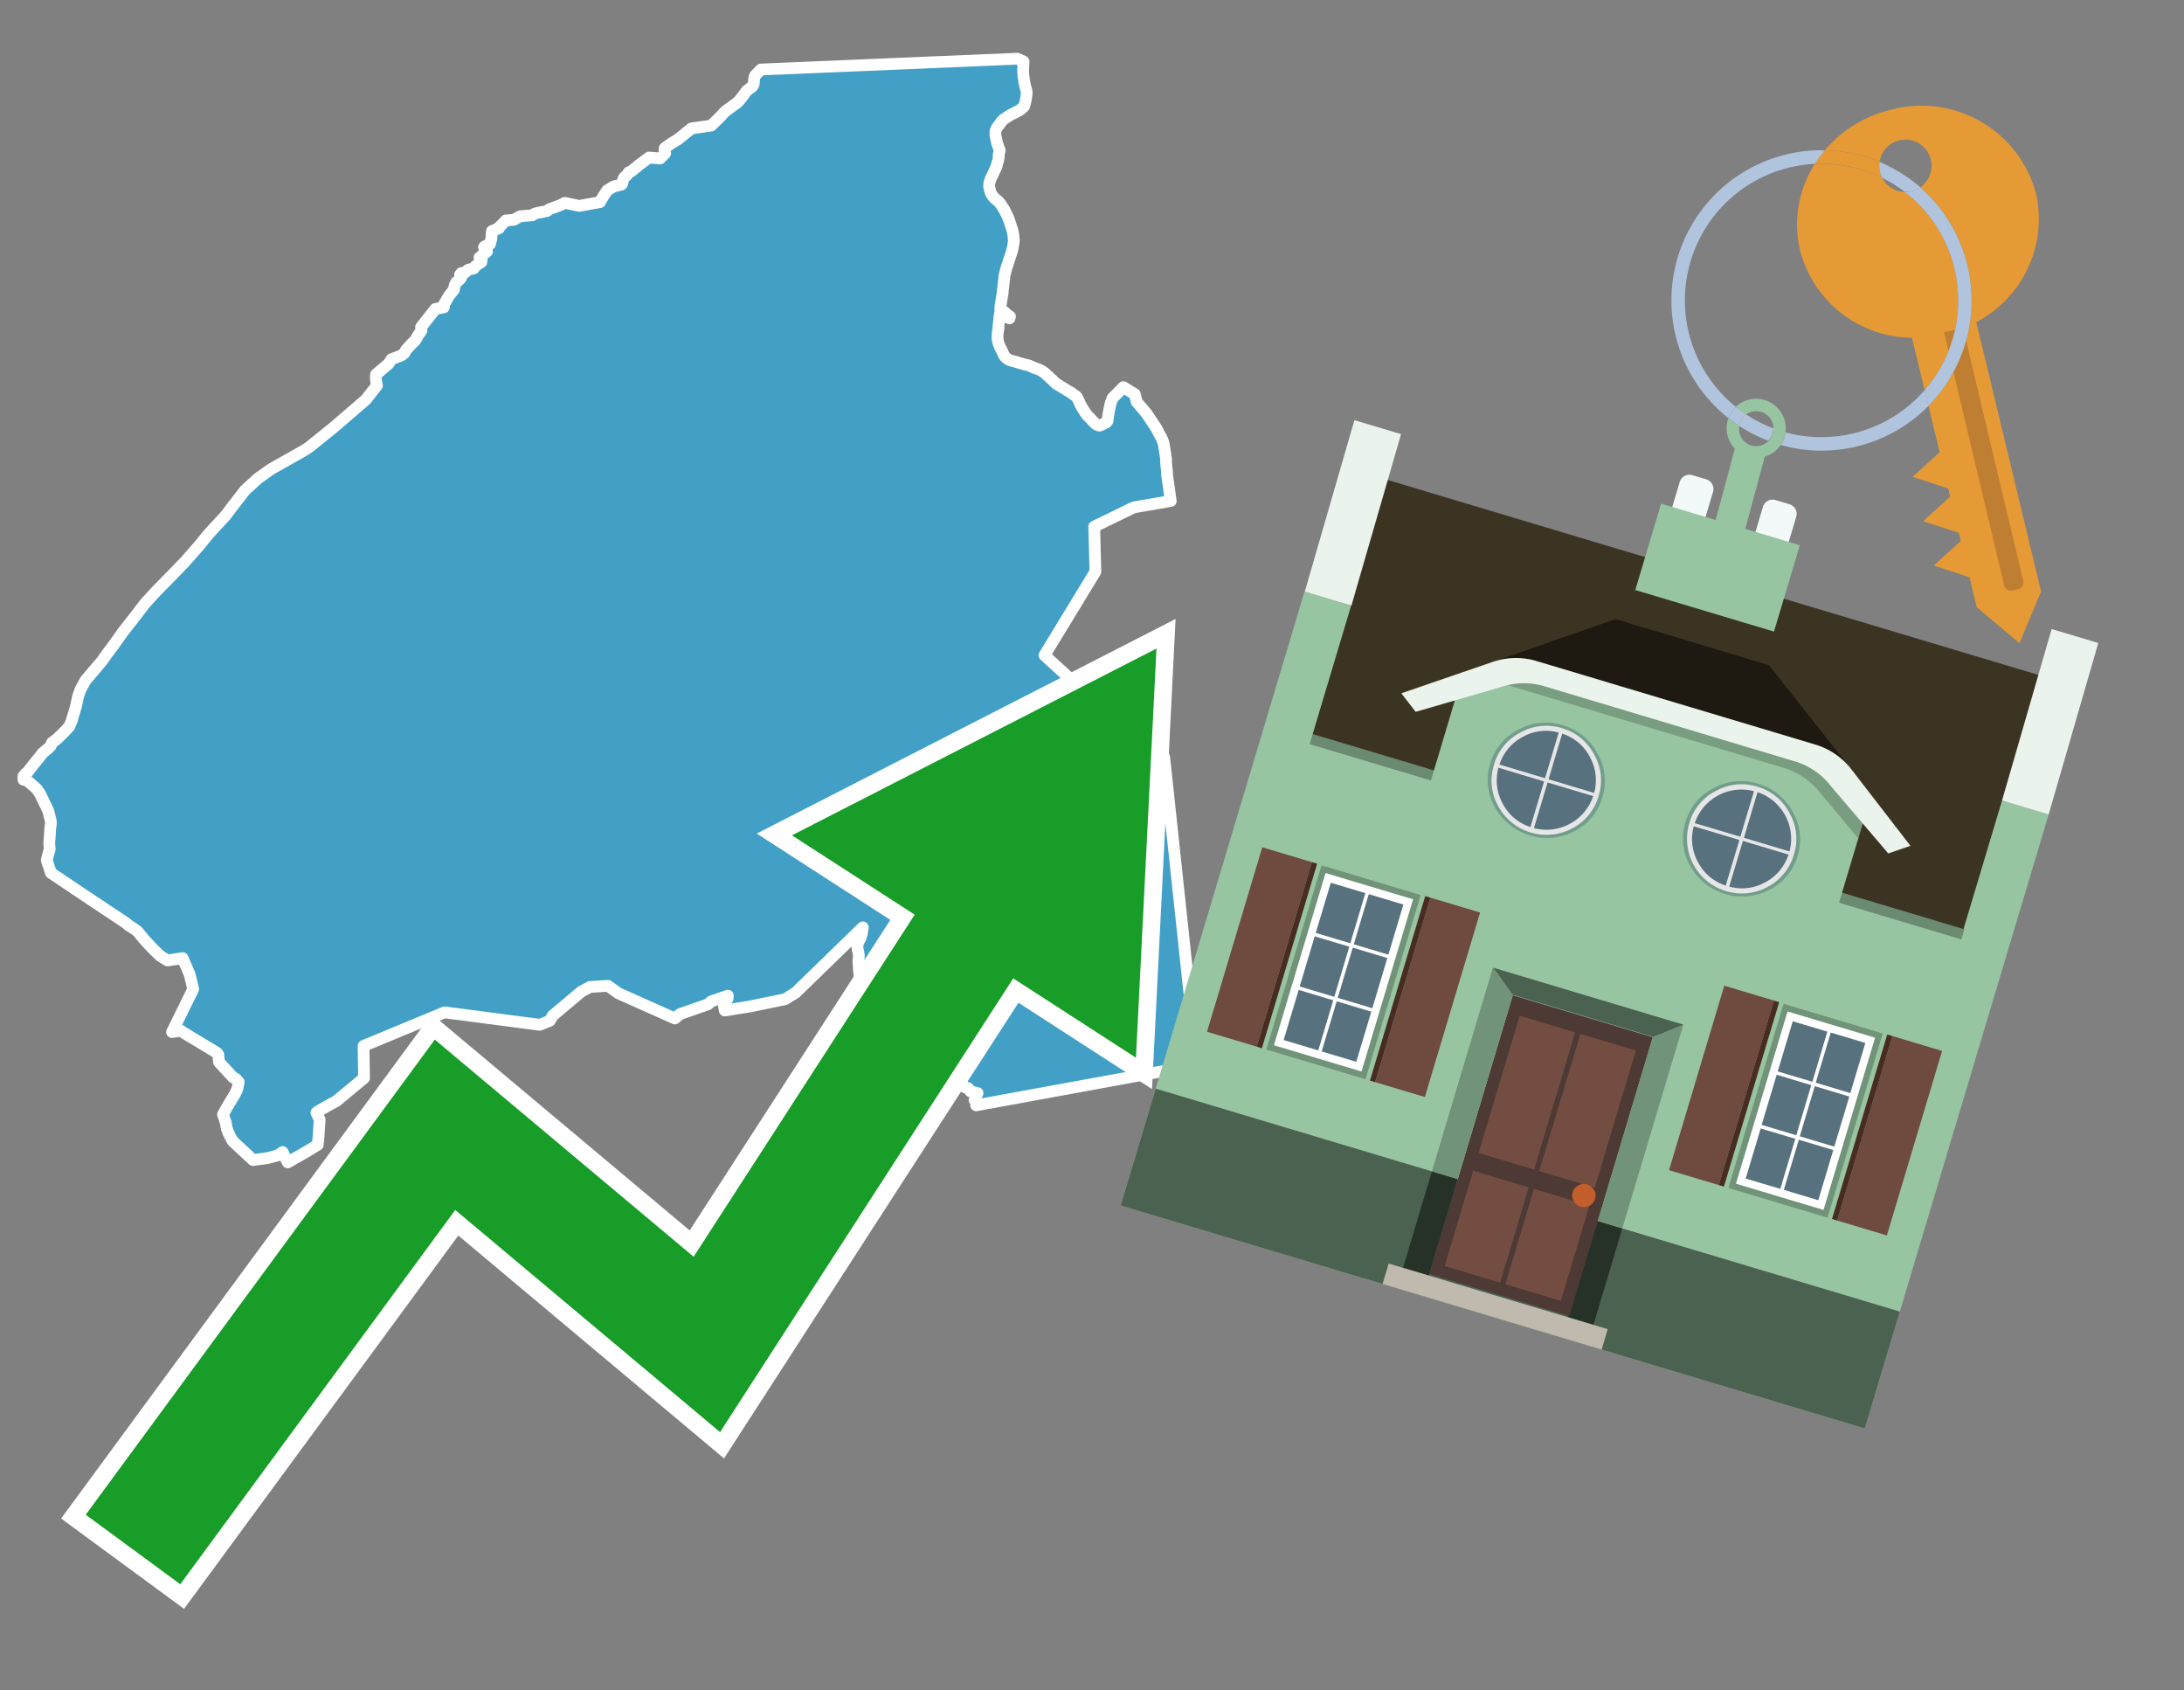 <svg id="Text" xmlns="http://www.w3.org/2000/svg" width="93.05" height="72" viewBox="0 0 93.05 72"><rect x="0" y="0" width="93.05" height="72" fill="#808080" stroke="none"/><polygon points="43.61,2.7 43.6,2.77 43.6,2.87 43.59,2.91 43.59,3.07 43.6,3.15 43.6,3.19 43.61,3.27 43.63,3.42 43.64,3.5 43.66,3.56 43.67,3.64 43.69,3.72 43.72,3.8 43.74,3.9 43.74,3.95 43.74,4.01 43.73,4.07 43.72,4.16 43.69,4.32 43.66,4.44 43.63,4.53 43.59,4.57 43.5,4.65 43.43,4.7 43.28,4.78 43.2,4.82 43.1,4.87 42.96,4.95 42.83,5.04 42.76,5.08 42.65,5.2 42.62,5.25 42.52,5.38 42.49,5.42 42.44,5.5 42.42,5.56 42.41,5.65 42.41,5.76 42.42,5.83 42.44,5.89 42.46,5.98 42.47,6.04 42.49,6.13 42.51,6.18 42.59,6.39 42.59,6.44 42.57,6.49 42.55,6.57 42.55,6.6 42.55,6.64 42.55,6.68 42.54,6.78 42.52,6.86 42.49,6.94 42.48,7 42.46,7.07 42.44,7.13 42.4,7.21 42.33,7.37 42.27,7.49 42.22,7.59 42.18,7.7 42.15,7.81 42.14,7.91 42.15,7.99 42.17,8.06 42.19,8.15 42.21,8.21 42.27,8.32 42.36,8.43 42.42,8.48 42.45,8.51 42.54,8.58 42.63,8.69 42.71,8.81 42.8,8.95 42.84,9.04 42.89,9.13 42.97,9.32 43.01,9.42 43.03,9.49 43.06,9.58 43.13,9.79 43.15,9.88 43.17,9.98 43.19,10.17 43.2,10.24 43.19,10.3 43.17,10.44 43.15,10.56 43.13,10.64 43.1,10.75 43.06,10.87 43.04,10.92 43.02,11 42.98,11.1 42.95,11.21 42.93,11.27 42.89,11.37 42.87,11.46 42.84,11.56 42.82,11.66 42.79,11.75 42.79,11.84 42.78,11.91 42.76,12.07 42.75,12.19 42.74,12.25 42.72,12.41 42.72,12.49 42.71,12.54 42.68,12.69 42.67,12.77 42.66,12.84 42.64,12.97 42.62,13.06 42.62,13.22 42.65,13.25 42.8,13.29 42.84,13.33 42.94,13.42 43.03,13.48 43.01,13.56 42.6,13.38 42.58,13.52 42.57,13.62 42.56,13.72 42.55,13.82 42.54,13.89 42.54,14 42.52,14.09 42.51,14.19 42.5,14.33 42.5,14.39 42.52,14.54 42.54,14.62 42.58,14.72 42.61,14.8 42.65,14.86 42.7,14.97 42.75,15.08 42.76,15.11 42.83,15.21 42.89,15.26 42.99,15.33 43.11,15.37 43.28,15.41 43.4,15.45 43.64,15.52 43.82,15.56 43.98,15.63 44.07,15.67 44.29,15.75 44.37,15.79 44.49,15.87 44.55,15.92 44.62,15.99 44.67,16.03 44.74,16.1 44.82,16.17 44.9,16.25 45.01,16.35 45.08,16.39 45.19,16.46 45.29,16.52 45.34,16.55 45.39,16.58 45.47,16.63 45.55,16.68 45.61,16.71 45.66,16.74 45.75,16.82 45.83,16.86 45.87,16.9 45.92,16.99 45.97,17.09 46.02,17.21 46.04,17.25 46.09,17.34 46.12,17.39 46.16,17.45 46.22,17.55 46.28,17.63 46.33,17.7 46.4,17.77 46.48,17.85 46.58,17.96 46.67,18.05 46.73,18.09 46.85,18.13 47.13,18 47.19,17.92 47.2,17.8 47.25,17.5 47.32,17.17 47.4,16.96 47.86,16.49 48.35,16.79 48.43,17.12 48.84,17.6 49.26,18.23 49.39,18.48 49.43,18.55 49.48,18.64 49.52,18.72 49.55,18.81 49.57,18.87 49.59,18.97 49.65,19.34 49.68,19.54 49.68,19.67 49.69,19.8 49.72,20.1 49.73,20.29 49.75,20.41 49.81,20.83 49.86,21.2 49.88,21.34 48.31,21.61 46.62,22.43 46.67,24.35 44.5,27.91 47.69,30.84 49.6,32.24 50.94,44.78 51,45.36 41.59,47.08 41.59,46.97 41.61,46.94 41.52,46.85 41.56,46.74 41.65,46.56 41.34,46.48 41.25,46.35 41.13,46.32 41.07,46.27 40.97,46.15 40.93,46.12 40.77,46.01 40.43,45.81 40.37,45.78 40.21,45.74 40.06,45.69 40.05,45.66 40.02,45.62 39.98,45.56 39.96,45.53 39.89,45.47 39.86,45.44 39.78,45.41 38.49,45.5 38.61,45.3 38.63,45.27 38.65,45.21 38.65,45.17 38.65,45.14 38.63,45.08 38.56,45.02 38.49,44.97 38.38,44.88 38.23,44.71 38.2,44.67 38.18,44.62 38.13,44.52 38.1,44.48 38.06,44.41 38.02,44.36 37.98,44.31 37.94,44.28 37.89,44.25 37.81,44.21 37.7,44.15 37.6,44.11 37.36,44.08 37.17,44.04 37.13,44.01 36.98,43.81 36.93,43.77 36.84,43.7 36.71,43.6 36.68,43.56 36.65,43.51 36.62,43.45 36.58,43.35 36.55,43.22 36.54,43.16 36.53,43.08 36.52,42.99 36.52,42.96 36.53,42.91 36.53,42.84 36.54,42.75 36.55,42.68 36.56,42.62 36.59,42.45 36.62,42.2 36.62,42.17 36.63,41.8 36.62,41.68 36.62,41.55 36.61,41.44 36.59,41.25 36.58,41.03 36.57,40.98 36.58,40.88 36.58,40.84 36.59,40.77 36.59,40.67 36.58,40.64 36.58,40.6 36.54,40.42 36.53,40.35 36.53,40.3 36.54,40.22 36.55,40.19 36.56,40.16 36.58,40.11 36.66,39.96 36.68,39.89 36.72,39.76 36.76,39.5 33.9,42.28 33.55,42.5 33.45,42.56 31.95,42.87 30.88,43.04 30.84,42.81 31,42.53 31.01,42.41 30.31,42.65 30.16,42.78 28.98,43.19 28.75,43.38 26.35,42.31 25.9,41.99 25.13,42.04 24.75,42.25 23.55,43.26 23.42,43.48 23,43.65 18.94,43.12 15.49,44.55 15.51,45.92 14.33,46.9 14.05,47.05 13.56,47.33 13.48,47.39 13.59,47.63 13.62,47.69 13.56,48.56 13.54,48.72 13.54,48.76 13.1,49.03 12.68,49.27 12.26,49.51 12.19,49.37 12.04,49.07 11.84,49.21 11.39,49.33 10.78,49.41 9.91,48.6 9.75,48.29 9.73,48.25 9.68,48.11 9.66,48.07 9.63,47.88 9.62,47.82 9.5,47.47 9.69,47.13 10.01,46.6 10.11,46.39 10.17,46.09 10.06,45.96 9.93,45.89 9.33,45.24 9.3,44.92 9.24,44.84 7.73,43.93 7.71,43.9 7.33,43.96 8.23,42.13 8.08,41.5 7.78,40.81 7.14,40.91 6.83,40.72 6.49,40.39 6.13,40 5.88,39.69 5.74,39.58 5.49,39.42 5.43,39.37 5.4,39.34 4.97,39.05 4.44,38.7 4.08,38.46 3.15,37.84 2.17,37.18 2.04,36.78 1.99,36.64 2.07,36.33 2.12,36.16 2.1,35.98 2.1,35.86 2.12,35.64 2.14,35.29 2.17,35.06 2.16,34.95 2.15,34.91 2.06,34.55 2.02,34.46 1.69,33.78 1.55,33.59 1.3,33.37 1.14,33.24 1,33.21 1,33.06 1.04,33.02 1.07,32.97 1.21,32.85 1.27,32.76 1.35,32.66 1.46,32.52 1.6,32.35 1.76,32.15 1.79,32.1 1.95,31.96 2.01,31.92 2.16,31.77 2.22,31.63 2.41,31.49 2.51,31.4 2.73,31.18 2.83,31.08 2.89,31.01 2.96,30.93 3.06,30.69 3.1,30.54 3.23,30.11 3.32,29.7 3.33,29.65 3.43,29.37 3.65,28.97 4.34,28.16 4.58,27.82 4.83,27.49 4.98,27.28 5.25,26.9 5.83,26.16 6.18,25.7 6.61,25.23 7.08,24.75 7.55,24.27 7.68,24.13 7.85,23.96 8.44,23.29 8.89,22.74 9.62,21.95 9.82,21.68 10.44,20.88 11,20.37 11.55,19.98 12.88,19.23 13.09,19.1 13.19,19.03 14.22,18.2 15.59,17.02 16.06,16.42 16.01,16.14 16.02,15.95 16.56,15.49 16.68,15.3 17.1,15.14 17.23,15.04 17.31,14.89 17.37,14.83 17.44,14.75 17.52,14.66 17.7,14.49 17.82,14.27 17.91,14.15 17.96,14.06 17.95,14.03 17.94,13.97 17.94,13.93 18.13,13.69 18.55,13.16 18.91,13.09 18.93,12.94 19.15,12.57 19.34,12.34 19.35,12.29 19.37,12.16 19.44,12.02 19.48,11.99 19.55,11.94 19.61,11.88 19.65,11.81 19.6,11.7 19.66,11.63 19.82,11.6 19.95,11.49 20.19,11.43 20.26,11.33 20.51,11.16 20.52,11.06 20.43,10.97 20.75,10.71 20.74,10.68 20.65,10.59 20.62,10.53 20.64,10.5 20.88,10.39 20.94,10.14 20.94,10.05 20.96,9.84 21.26,9.72 21.28,9.66 21.32,9.63 21.55,9.39 21.9,9.36 22.07,9.26 22.17,9.21 22.68,9.17 22.78,9.1 22.89,9.07 23.3,8.99 23.39,8.92 23.87,8.74 24.06,8.64 24.68,8.77 25.56,8.61 25.7,8.37 25.87,8.11 26.15,7.94 26.46,7.87 26.5,7.84 26.56,7.62 26.6,7.55 26.71,7.46 26.74,7.41 26.79,7.34 26.88,7.31 26.93,7.27 27.14,7.1 27.22,7.03 27.65,6.71 28.12,6.75 28.34,6.53 28.31,6.36 28.32,6.31 28.61,6.1 28.88,5.94 29.46,5.47 30.3,5.35 30.68,4.98 30.89,4.75 31.41,4.37 31.5,4.28 31.62,4.13 31.82,3.86 32.05,3.69 32.11,3.59 32.13,3.36 32.14,3.3 32.17,3.22 32.36,3.02 32.42,2.96 43.34,2.5 43.61,2.62 43.61,2.65 " fill="#42a0c7" stroke="#fff" stroke-linejoin="round" stroke-width="0.5"/><polygon points="49.272 27.624 33.741 35.58 38.97 38.959 29.553 53.529 18.525 44.281 3.652 64.518 7.681 67.479 19.396 51.538 30.678 60.999 43.169 41.673 48.398 45.053 49.272 27.624" fill="none" stroke="#fff" stroke-miterlimit="10" stroke-width="1.5"/><polygon points="49.272 27.624 33.741 35.58 38.97 38.959 29.553 53.529 18.525 44.281 3.652 64.518 7.681 67.479 19.396 51.538 30.678 60.999 43.169 41.673 48.398 45.053 49.272 27.624" fill="#179d28"/><path d="M80.19,7.577a1.16,1.16,0,0,1-.094-.251,1.114,1.114,0,0,1-.018-.429A6.367,6.367,0,0,0,77.743,6.4a5.269,5.269,0,0,0-.423.577c.1,0,.192-.007.288-.007A5.794,5.794,0,0,1,80.19,7.577Z" fill="#e69a35"/><path d="M77.608,6.4A6.394,6.394,0,0,0,73.64,17.81a1.26,1.26,0,0,1,.317-.48A5.821,5.821,0,0,1,77.32,6.981a5.269,5.269,0,0,1,.423-.577Z" fill="#b0c4de"/><path d="M84.2,13.72a4.962,4.962,0,0,0,2.545-5.48,5.047,5.047,0,0,0-6.179-3.566A5.322,5.322,0,0,0,77.743,6.4a6.367,6.367,0,0,1,2.335.493,1.114,1.114,0,1,1,1.736,1.084,6.392,6.392,0,0,1,.347,9.3l.479,1.985-.438.4-.716.648.92.3.6.2.082.341-.438.4-.716.648.92.3.605.2.082.341-.438.4-.716.649.92.3.605.2.307,1.274,1.821,1.534.921-2.2Z" fill="#e69a35"/><path d="M81.154,8.179a1.115,1.115,0,0,1-.964-.6,5.794,5.794,0,0,0-2.582-.6c-.1,0-.192,0-.288.007a4.783,4.783,0,0,0-.625,3.685,4.962,4.962,0,0,0,4.765,3.715L82,16.617a5.82,5.82,0,0,0-.846-8.438Z" fill="#e69a35"/><path d="M74.1,18.142a6.386,6.386,0,0,0,1.232.63.73.73,0,0,0,.224-.527h0a5.783,5.783,0,0,1-1.159-.593A.733.733,0,0,0,74.1,18.142Z" fill="#b0c4de"/><path d="M74.4,17.652q-.228-.152-.44-.322a1.26,1.26,0,0,0-.317.48c.148.117.3.228.46.332A.733.733,0,0,1,74.4,17.652Z" fill="#b0c4de"/><path d="M74.824,16.984a1.257,1.257,0,0,0-.867.346c.141.114.288.222.44.322a.731.731,0,0,1,1.159.593h0a.732.732,0,1,1-1.463,0,.7.7,0,0,1,.007-.1c-.158-.1-.312-.215-.46-.332a1.258,1.258,0,0,0,.273,1.3l-.979,3.635,1.275.341.98-3.639a1.266,1.266,0,0,0,.681-.5,1.249,1.249,0,0,0,.2-.538,1.328,1.328,0,0,0,.012-.168A1.262,1.262,0,0,0,74.824,16.984Z" fill="#97c4a1"/><path d="M85.974,25.1l-.226.053a.3.3,0,0,1-.362-.223l-2.56-10.777.81-.193L86.2,24.736A.3.3,0,0,1,85.974,25.1Z" fill="#bf7f32"/><path d="M80.1,7.326a1.16,1.16,0,0,0,.094.251,5.833,5.833,0,0,1,.964.6,1.137,1.137,0,0,0,.287-.031,1.108,1.108,0,0,0,.373-.167A6.371,6.371,0,0,0,80.078,6.9,1.114,1.114,0,0,0,80.1,7.326Z" fill="#b0c4de"/><path d="M77.608,18.618a5.836,5.836,0,0,1-1.534-.2,1.24,1.24,0,0,1-.2.537,6.4,6.4,0,0,0,6.291-1.666L82,16.617A5.807,5.807,0,0,1,77.608,18.618Z" fill="#b0c4de"/><path d="M81.814,7.981a1.108,1.108,0,0,1-.373.167,1.137,1.137,0,0,1-.287.031A5.82,5.82,0,0,1,82,16.617l.161.667a6.392,6.392,0,0,0-.347-9.3Z" fill="#b0c4de"/><polygon points="83.79 39.753 55.78 31.364 58.988 20.404 86.964 28.783 83.79 39.753 83.79 39.753" fill="#3c3422" fill-rule="evenodd"/><polygon points="81.705 53.32 87.284 34.692 85.297 34.097 83.656 39.575 55.926 31.269 57.567 25.791 55.579 25.196 47.746 51.348 79.451 60.844 81.705 53.32" fill="#97c4a1" fill-rule="evenodd"/><rect x="69.522" y="21.148" width="0.444" height="28.983" transform="translate(15.592 92.226) rotate(-73.326)" opacity="0.3"/><polygon points="87.284 34.692 85.297 34.097 87.411 26.793 89.398 27.388 87.284 34.692 87.284 34.692" fill="#eaf3ec" fill-rule="evenodd"/><polygon points="57.578 25.794 55.591 25.199 57.705 17.896 59.692 18.491 57.578 25.794 57.578 25.794" fill="#eaf3ec" fill-rule="evenodd"/><polygon points="79.451 60.844 80.943 55.865 49.238 46.369 47.747 51.348 79.451 60.844 79.451 60.844" fill="#4c6251" fill-rule="evenodd"/><path d="M71.566,20.528l-.522,1.743,1.418.425.523-1.744a.432.432,0,0,0-.289-.536l-.593-.177A.431.431,0,0,0,71.566,20.528Z" fill="#f3f9f8" fill-rule="evenodd"/><path d="M75.111,21.589l-.522,1.743,1.418.425.522-1.743a.43.43,0,0,0-.289-.536l-.593-.178A.43.43,0,0,0,75.111,21.589Z" fill="#f3f9f8" fill-rule="evenodd"/><polygon points="75.368 28.329 68.829 26.37 63.807 28.121 78.733 32.591 75.368 28.329" fill="#1e1a11"/><polygon points="78.248 32.422 64.442 28.287 62.236 28.998 60.064 36.247 77.453 41.455 79.651 34.116 78.248 32.422" fill="#97c4a1"/><path d="M77.74,32.516S65.088,28.725,65,28.7l-.938.43,11.892,3.562a3.175,3.175,0,0,1,1.532,1l1.685,2.02.327-1.09Z" fill-rule="evenodd" opacity="0.2"/><path d="M77.35,31.716,65.458,28.154a3.041,3.041,0,0,0-1.854.037l-3.9,1.339.611.79,3.626-1.054a3.045,3.045,0,0,1,1.855-.037l10.673,3.2A3.028,3.028,0,0,1,78,33.477l2.45,2.874.945-.325-2.518-3.26A3.036,3.036,0,0,0,77.35,31.716Z" fill="#eaf3ec"/><polygon points="76.683 23.223 70.773 21.453 69.671 25.132 75.581 26.902 76.683 23.223 76.683 23.223" fill="#97c4a1" fill-rule="evenodd"/><g id="Symbol_9_0_Layer2_0_MEMBER_8_MEMBER_21_MEMBER_0_FILL" data-name="Symbol 9 0 Layer2 0 MEMBER 8 MEMBER 21 MEMBER 0 FILL"><path d="M66.584,30.892a2.39,2.39,0,0,0-1.891.189,2.317,2.317,0,0,0-1.2,1.448A2.345,2.345,0,0,0,63.7,34.4a2.528,2.528,0,0,0,3.367,1.008,2.339,2.339,0,0,0,1.2-1.447,2.313,2.313,0,0,0-.208-1.87A2.394,2.394,0,0,0,66.584,30.892Z" fill="#729d8c"/></g><g id="Symbol_9_0_Layer2_0_MEMBER_8_MEMBER_21_MEMBER_1_FILL" data-name="Symbol 9 0 Layer2 0 MEMBER 8 MEMBER 21 MEMBER 1 FILL"><path d="M66.547,31.016a2.241,2.241,0,0,0-1.769.185,2.213,2.213,0,0,0-1.127,1.376,2.239,2.239,0,0,0,.185,1.768,2.341,2.341,0,0,0,3.145.942,2.234,2.234,0,0,0,1.126-1.376,2.207,2.207,0,0,0-.185-1.768A2.237,2.237,0,0,0,66.547,31.016Z" fill="#e6e6e6"/></g><g id="Symbol_9_0_Layer2_0_MEMBER_8_MEMBER_21_MEMBER_2_MEMBER_0_FILL" data-name="Symbol 9 0 Layer2 0 MEMBER 8 MEMBER 21 MEMBER 2 MEMBER 0 FILL"><path d="M65.787,33.284,63.843,32.7a2.036,2.036,0,0,0,.186,1.539,2.015,2.015,0,0,0,1.175.986Z" fill="#58717f"/></g><g id="Symbol_9_0_Layer2_0_MEMBER_8_MEMBER_21_MEMBER_2_MEMBER_1_FILL" data-name="Symbol 9 0 Layer2 0 MEMBER 8 MEMBER 21 MEMBER 2 MEMBER 1 FILL"><path d="M65.827,33.148l.582-1.944a2.01,2.01,0,0,0-1.523.178,2.037,2.037,0,0,0-1,1.183Z" fill="#58717f"/></g><g id="Symbol_9_0_Layer2_0_MEMBER_8_MEMBER_21_MEMBER_2_MEMBER_2_FILL" data-name="Symbol 9 0 Layer2 0 MEMBER 8 MEMBER 21 MEMBER 2 MEMBER 2 FILL"><path d="M67.878,33.91l-1.943-.582-.582,1.944a2.1,2.1,0,0,0,2.525-1.362Z" fill="#58717f"/></g><g id="Symbol_9_0_Layer2_0_MEMBER_8_MEMBER_21_MEMBER_2_MEMBER_3_FILL" data-name="Symbol 9 0 Layer2 0 MEMBER 8 MEMBER 21 MEMBER 2 MEMBER 3 FILL"><path d="M66.558,31.249l-.582,1.943,1.943.582a2.031,2.031,0,0,0-.186-1.539A2.009,2.009,0,0,0,66.558,31.249Z" fill="#58717f"/></g><g id="Symbol_9_0_Layer2_0_MEMBER_8_MEMBER_21_MEMBER_0_FILL-2" data-name="Symbol 9 0 Layer2 0 MEMBER 8 MEMBER 21 MEMBER 0 FILL"><path d="M74.9,33.384a2.4,2.4,0,0,0-1.891.189,2.316,2.316,0,0,0-1.2,1.448,2.341,2.341,0,0,0,.209,1.87A2.527,2.527,0,0,0,75.387,37.9a2.345,2.345,0,0,0,1.2-1.447,2.314,2.314,0,0,0-.209-1.87A2.389,2.389,0,0,0,74.9,33.384Z" fill="#729d8c"/></g><g id="Symbol_9_0_Layer2_0_MEMBER_8_MEMBER_21_MEMBER_1_FILL-2" data-name="Symbol 9 0 Layer2 0 MEMBER 8 MEMBER 21 MEMBER 1 FILL"><path d="M74.867,33.508a2.239,2.239,0,0,0-1.768.185,2.21,2.21,0,0,0-1.127,1.376,2.316,2.316,0,0,0,1.564,2.883,2.261,2.261,0,0,0,1.765-.173A2.237,2.237,0,0,0,76.428,36.4a2.209,2.209,0,0,0-.185-1.769A2.239,2.239,0,0,0,74.867,33.508Z" fill="#e6e6e6"/></g><g id="Symbol_9_0_Layer2_0_MEMBER_8_MEMBER_21_MEMBER_2_MEMBER_0_FILL-2" data-name="Symbol 9 0 Layer2 0 MEMBER 8 MEMBER 21 MEMBER 2 MEMBER 0 FILL"><path d="M74.107,35.776l-1.943-.582a2.031,2.031,0,0,0,.186,1.539,2.009,2.009,0,0,0,1.175.986Z" fill="#58717f"/></g><g id="Symbol_9_0_Layer2_0_MEMBER_8_MEMBER_21_MEMBER_2_MEMBER_1_FILL-2" data-name="Symbol 9 0 Layer2 0 MEMBER 8 MEMBER 21 MEMBER 2 MEMBER 1 FILL"><path d="M74.148,35.64,74.73,33.7a2.1,2.1,0,0,0-2.525,1.362Z" fill="#58717f"/></g><g id="Symbol_9_0_Layer2_0_MEMBER_8_MEMBER_21_MEMBER_2_MEMBER_2_FILL-2" data-name="Symbol 9 0 Layer2 0 MEMBER 8 MEMBER 21 MEMBER 2 MEMBER 2 FILL"><path d="M76.2,36.4l-1.943-.582-.582,1.944a2.015,2.015,0,0,0,1.523-.178A2.036,2.036,0,0,0,76.2,36.4Z" fill="#58717f"/></g><g id="Symbol_9_0_Layer2_0_MEMBER_8_MEMBER_21_MEMBER_2_MEMBER_3_FILL-2" data-name="Symbol 9 0 Layer2 0 MEMBER 8 MEMBER 21 MEMBER 2 MEMBER 3 FILL"><path d="M74.879,33.741,74.3,35.684l1.943.582a2.1,2.1,0,0,0-1.361-2.525Z" fill="#58717f"/></g><polygon points="51.426 43.946 53.542 44.58 55.896 36.723 53.78 36.089 51.426 43.946 51.426 43.946" fill="#6e4a3f" fill-rule="evenodd"/><polygon points="53.542 44.58 53.764 44.647 56.117 36.789 55.896 36.723 53.542 44.58 53.542 44.58" fill="#482b22" fill-rule="evenodd"/><polygon points="60.706 46.726 58.59 46.092 60.943 38.235 63.059 38.868 60.706 46.726 60.706 46.726" fill="#6e4a3f" fill-rule="evenodd"/><polygon points="58.59 46.092 58.368 46.026 60.722 38.168 60.943 38.235 58.59 46.092 58.59 46.092" fill="#482b22" fill-rule="evenodd"/><rect x="53.146" y="39.209" width="8.19" height="4.408" transform="translate(1.145 84.365) rotate(-73.326)" fill="#719379"/><polygon points="60.205 38.304 56.474 37.187 54.277 44.522 58.008 45.639 60.205 38.304 60.205 38.304" fill="#fff" fill-rule="evenodd"/><path d="M59.792,38.527l-.64,2.136-1.474-.442.639-2.135,1.475.441Zm-1.621-.485-.64,2.136-1.474-.442L56.7,37.6l1.474.442Zm-2.158,1.84,1.475.441-.64,2.136-1.474-.441.639-2.136Zm-.683,2.282,1.474.441-.639,2.136L54.69,44.3l.64-2.135Zm.981,2.621.639-2.136,1.475.442-.64,2.135-1.474-.441Zm2.158-1.84L56.994,42.5l.64-2.136,1.474.442-.639,2.136Z" fill="#58717f" fill-rule="evenodd"/><polygon points="80.39 52.621 78.274 51.988 80.628 44.13 82.743 44.764 80.39 52.621 80.39 52.621" fill="#6e4a3f" fill-rule="evenodd"/><polygon points="78.274 51.988 78.053 51.921 80.406 44.064 80.628 44.13 78.274 51.988 78.274 51.988" fill="#482b22" fill-rule="evenodd"/><polygon points="71.111 49.842 73.227 50.476 75.58 42.619 73.464 41.985 71.111 49.842 71.111 49.842" fill="#6e4a3f" fill-rule="evenodd"/><polygon points="73.227 50.476 73.448 50.542 75.802 42.685 75.58 42.619 73.227 50.476 73.227 50.476" fill="#482b22" fill-rule="evenodd"/><rect x="72.83" y="45.105" width="8.19" height="4.408" transform="translate(9.534 107.426) rotate(-73.326)" fill="#719379"/><polygon points="76.159 43.083 79.889 44.2 77.692 51.535 73.962 50.418 76.159 43.083 76.159 43.083" fill="#fff" fill-rule="evenodd"/><path d="M76.381,43.5l1.475.442-.64,2.135-1.475-.441.64-2.136ZM78,43.981l1.474.442-.64,2.136-1.474-.442L78,43.981Zm.791,2.724-.64,2.135L76.679,48.4l.64-2.136,1.474.442Zm-.684,2.282-.639,2.135L76,50.68l.64-2.135,1.474.442Zm-2.26,1.65L74.375,50.2l.639-2.135,1.475.441-.64,2.136Zm-.791-2.724.64-2.135,1.474.441-.639,2.136-1.475-.442Z" fill="#58717f" fill-rule="evenodd"/><polygon points="67.888 56.431 69.118 52.323 68.019 51.994 66.789 56.102 67.888 56.431 67.888 56.431" fill="#263128" fill-rule="evenodd"/><polygon points="60.877 54.331 62.108 50.223 61.007 49.894 59.776 54.002 60.877 54.331 60.877 54.331" fill="#263128" fill-rule="evenodd"/><g id="Symbol_9_0_Layer2_0_MEMBER_8_MEMBER_12_MEMBER_0_FILL" data-name="Symbol 9 0 Layer2 0 MEMBER 8 MEMBER 12 MEMBER 0 FILL"><path d="M70.418,44.178l-5.965-1.786L60.9,54.27l5.964,1.786Z" fill="#4e3a34"/></g><g id="Symbol_9_0_Layer2_0_MEMBER_8_MEMBER_12_MEMBER_1_MEMBER_0_FILL" data-name="Symbol 9 0 Layer2 0 MEMBER 8 MEMBER 12 MEMBER 1 MEMBER 0 FILL"><path d="M65.358,49.815l1.75-5.843-2.363-.708L63,49.107Z" fill="#744d42"/></g><g id="Symbol_9_0_Layer2_0_MEMBER_8_MEMBER_12_MEMBER_1_MEMBER_1_FILL" data-name="Symbol 9 0 Layer2 0 MEMBER 8 MEMBER 12 MEMBER 1 MEMBER 1 FILL"><path d="M67.331,44.039l-1.75,5.842,2.364.708,1.75-5.842Z" fill="#744d42"/></g><g id="Symbol_9_0_Layer2_0_MEMBER_8_MEMBER_12_MEMBER_2_MEMBER_0_FILL" data-name="Symbol 9 0 Layer2 0 MEMBER 8 MEMBER 12 MEMBER 2 MEMBER 0 FILL"><path d="M63.915,54.633l1.215-4.058-2.363-.707-1.215,4.057Z" fill="#744d42"/></g><g id="Symbol_9_0_Layer2_0_MEMBER_8_MEMBER_12_MEMBER_2_MEMBER_1_FILL" data-name="Symbol 9 0 Layer2 0 MEMBER 8 MEMBER 12 MEMBER 2 MEMBER 1 FILL"><path d="M66.5,55.407l1.215-4.057-2.363-.708L64.138,54.7Z" fill="#744d42"/></g><g id="Symbol_9_0_Layer2_0_MEMBER_8_MEMBER_13_FILL" data-name="Symbol 9 0 Layer2 0 MEMBER 8 MEMBER 13 FILL"><path d="M67.959,51.058a.439.439,0,0,0-.045-.367.487.487,0,0,0-.669-.2.445.445,0,0,0-.239.282.457.457,0,0,0,.041.378.481.481,0,0,0,.293.242.459.459,0,0,0,.377-.042A.453.453,0,0,0,67.959,51.058Z" fill="#c35e2d"/></g><g id="Symbol_9_0_Layer2_0_MEMBER_8_MEMBER_14_FILL" data-name="Symbol 9 0 Layer2 0 MEMBER 8 MEMBER 14 FILL"><path d="M64.557,42.047l-.951-.833-2.6,8.68,1.1.329Z" fill="#719379"/></g><g id="Symbol_9_0_Layer2_0_MEMBER_8_MEMBER_15_FILL" data-name="Symbol 9 0 Layer2 0 MEMBER 8 MEMBER 15 FILL"><path d="M71.718,43.643l-1.2.19L68.072,52.01l1.046.313Z" fill="#719379"/></g><g id="Symbol_9_0_Layer2_0_MEMBER_8_MEMBER_16_FILL" data-name="Symbol 9 0 Layer2 0 MEMBER 8 MEMBER 16 FILL"><path d="M63.627,41.22l.836,1.156,5.961,1.786,1.294-.519Z" fill="#4c6251"/></g><polygon points="58.905 54.69 59.166 53.819 68.498 56.614 68.237 57.485 58.905 54.69 58.905 54.69" fill="#c0b9ad" fill-rule="evenodd"/></svg>